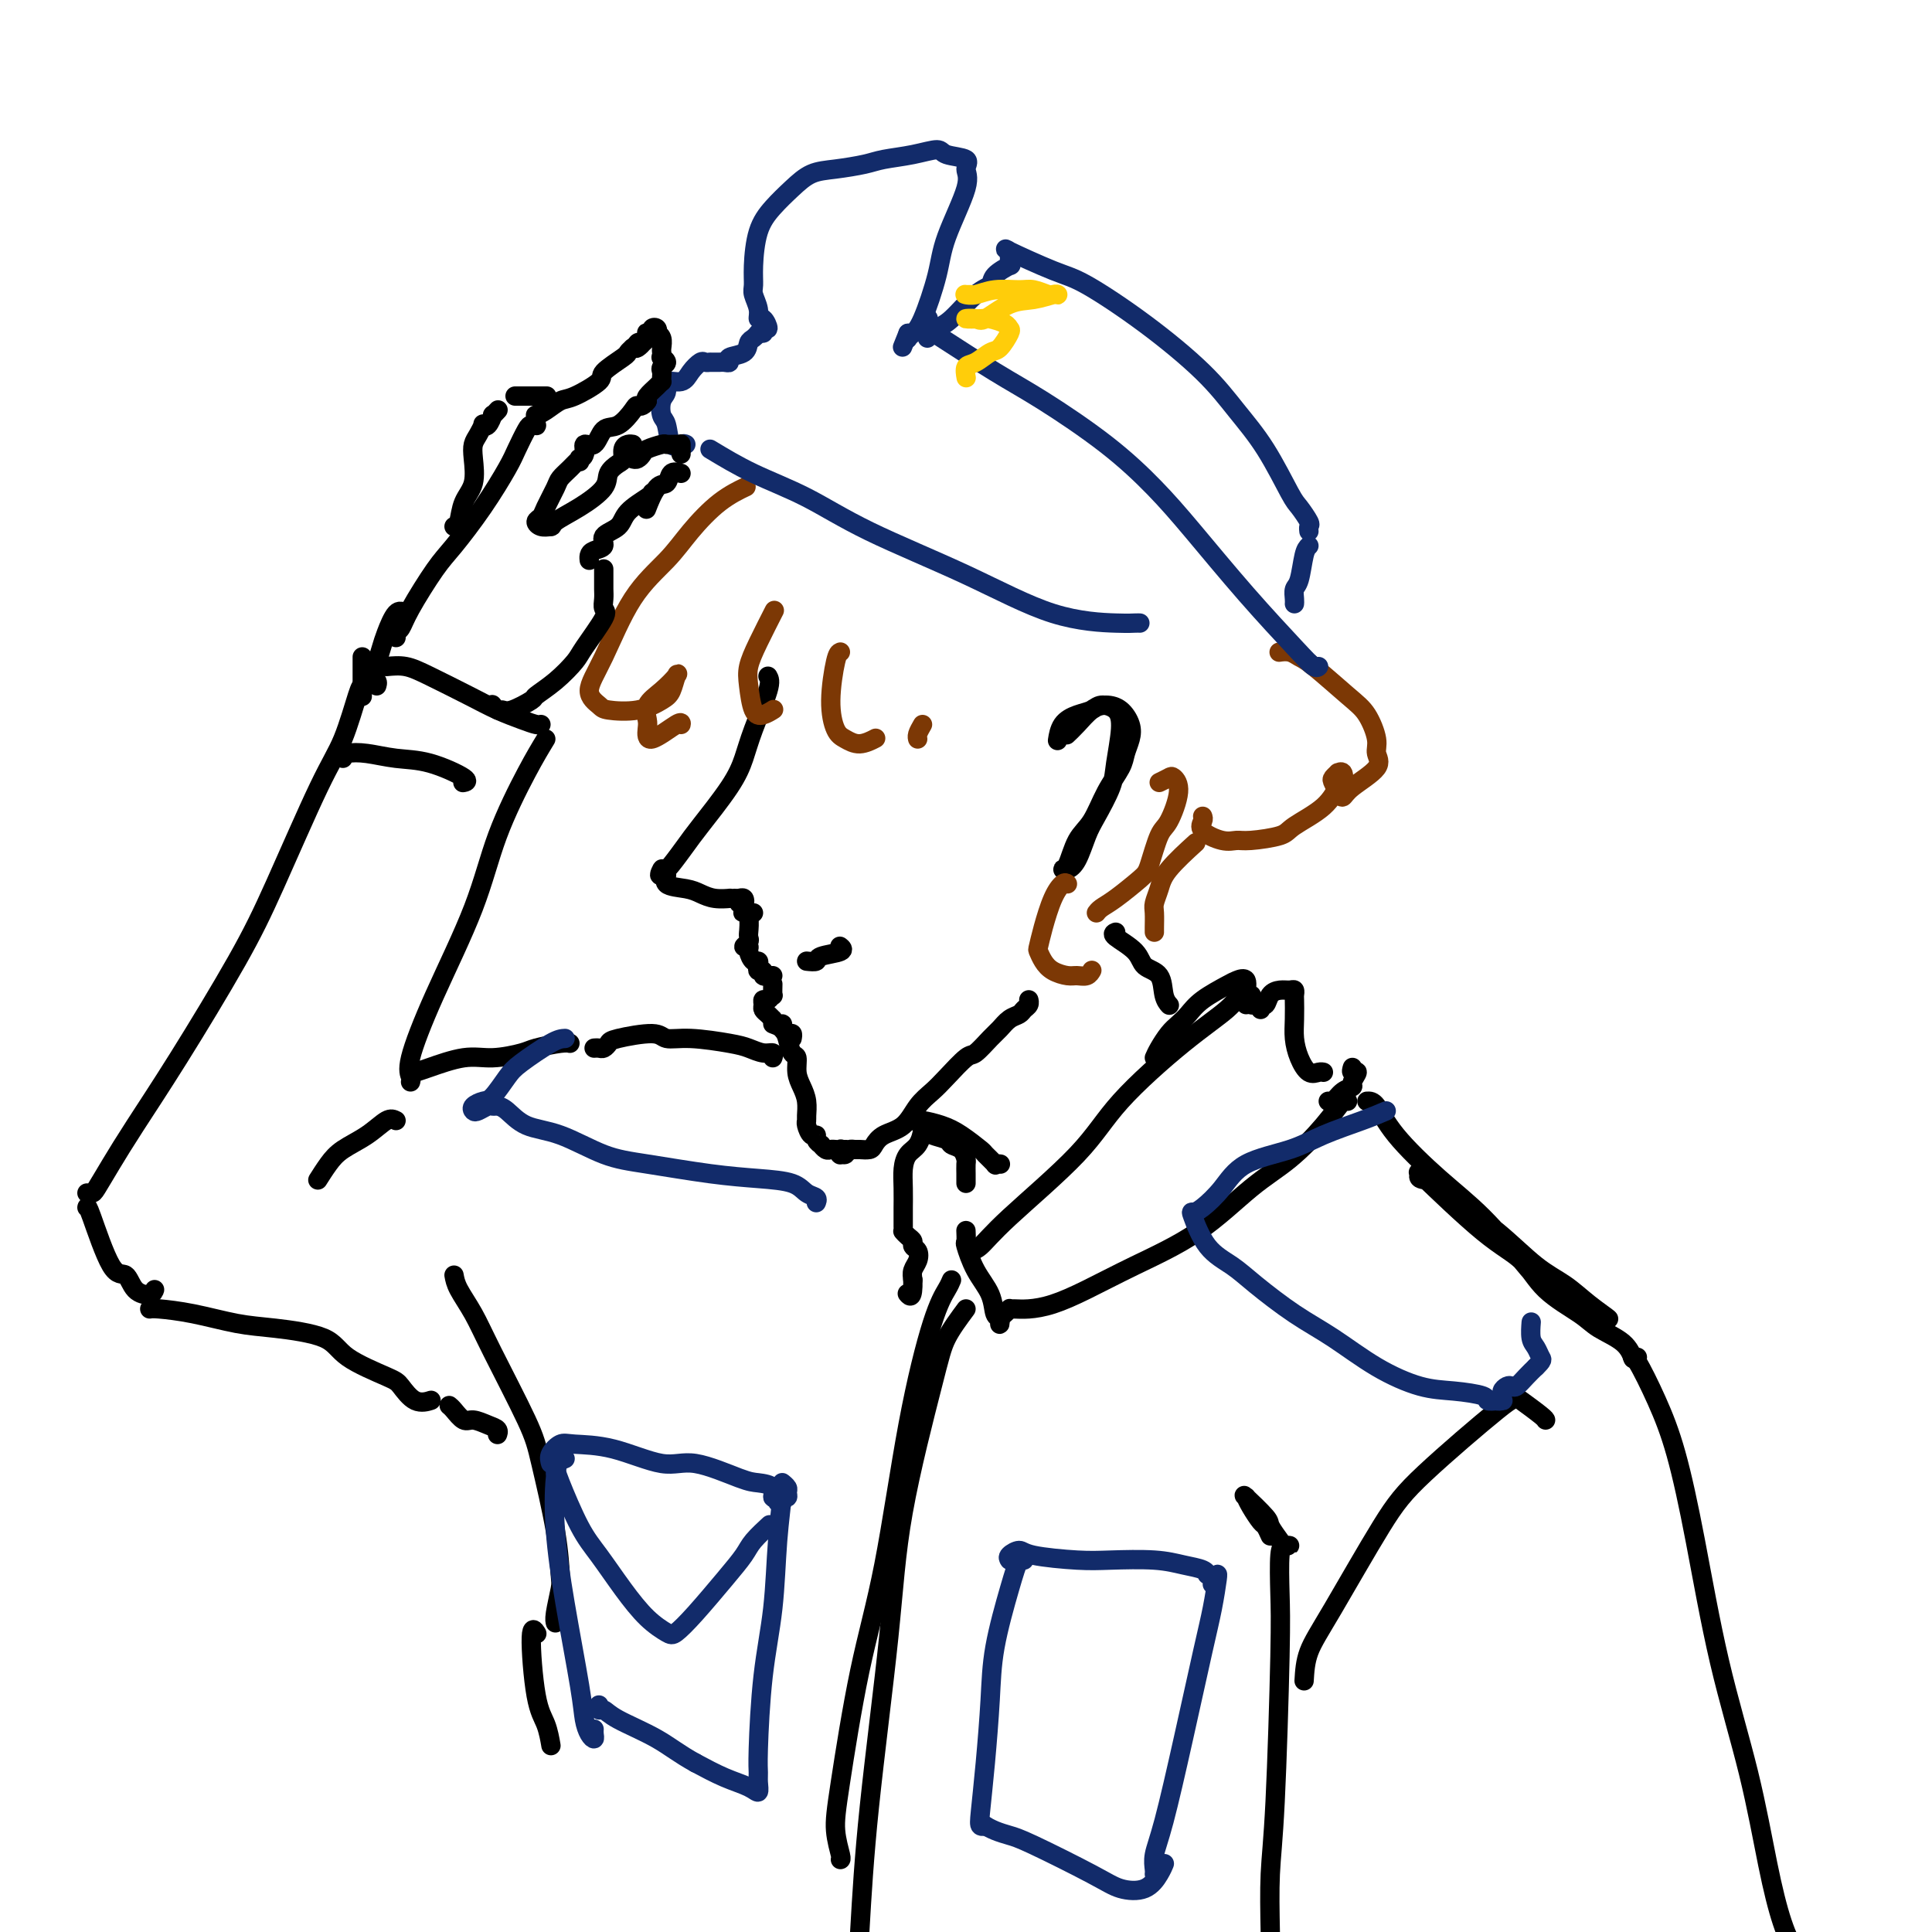 <svg viewBox='0 0 400 400' version='1.1' xmlns='http://www.w3.org/2000/svg' xmlns:xlink='http://www.w3.org/1999/xlink'><g fill='none' stroke='rgb(0,0,0)' stroke-width='4' stroke-linecap='round' stroke-linejoin='round'><path d='M159,140c0.292,0.511 0.583,1.022 0,3c-0.583,1.978 -2.042,5.424 -3,8c-0.958,2.576 -1.416,4.284 -2,6c-0.584,1.716 -1.295,3.441 -3,6c-1.705,2.559 -4.404,5.954 -6,8c-1.596,2.046 -2.088,2.744 -3,4c-0.912,1.256 -2.244,3.069 -3,4c-0.756,0.931 -0.935,0.980 -1,1c-0.065,0.020 -0.018,0.010 0,0c0.018,-0.010 0.005,-0.019 0,0c-0.005,0.019 -0.001,0.067 0,0c0.001,-0.067 0.000,-0.249 0,0c-0.000,0.249 -0.000,0.928 0,1c0.000,0.072 0.000,-0.464 0,-1'/><path d='M138,180c-2.217,2.561 -1.261,0.465 -1,0c0.261,-0.465 -0.173,0.701 0,1c0.173,0.299 0.955,-0.270 1,0c0.045,0.270 -0.646,1.379 0,2c0.646,0.621 2.627,0.755 4,1c1.373,0.245 2.136,0.601 3,1c0.864,0.399 1.828,0.839 3,1c1.172,0.161 2.552,0.042 3,0c0.448,-0.042 -0.037,-0.008 0,0c0.037,0.008 0.595,-0.012 1,0c0.405,0.012 0.658,0.056 1,0c0.342,-0.056 0.772,-0.211 1,0c0.228,0.211 0.254,0.788 0,1c-0.254,0.212 -0.787,0.061 -1,0c-0.213,-0.061 -0.107,-0.030 0,0'/><path d='M156,189c-0.318,-0.001 -0.635,-0.003 -1,0c-0.365,0.003 -0.777,0.010 -1,0c-0.223,-0.010 -0.256,-0.038 0,0c0.256,0.038 0.802,0.142 1,1c0.198,0.858 0.048,2.468 0,3c-0.048,0.532 0.005,-0.016 0,0c-0.005,0.016 -0.069,0.594 0,1c0.069,0.406 0.270,0.638 0,1c-0.270,0.362 -1.011,0.853 -1,1c0.011,0.147 0.774,-0.049 1,0c0.226,0.049 -0.084,0.343 0,1c0.084,0.657 0.562,1.678 1,2c0.438,0.322 0.834,-0.053 1,0c0.166,0.053 0.101,0.536 0,1c-0.101,0.464 -0.237,0.909 0,1c0.237,0.091 0.847,-0.172 1,0c0.153,0.172 -0.151,0.778 0,1c0.151,0.222 0.759,0.059 1,0c0.241,-0.059 0.116,-0.016 0,0c-0.116,0.016 -0.224,0.004 0,0c0.224,-0.004 0.778,-0.001 1,0c0.222,0.001 0.111,0.001 0,0'/><path d='M160,204c0.006,-0.235 0.012,-0.470 0,0c-0.012,0.470 -0.041,1.646 0,2c0.041,0.354 0.154,-0.112 0,0c-0.154,0.112 -0.574,0.803 -1,1c-0.426,0.197 -0.856,-0.101 -1,0c-0.144,0.101 -0.001,0.600 0,1c0.001,0.400 -0.141,0.700 0,1c0.141,0.300 0.563,0.602 1,1c0.437,0.398 0.887,0.894 1,1c0.113,0.106 -0.110,-0.178 0,0c0.110,0.178 0.555,0.817 1,1c0.445,0.183 0.890,-0.092 1,0c0.110,0.092 -0.115,0.550 0,1c0.115,0.450 0.569,0.890 1,1c0.431,0.110 0.837,-0.112 1,0c0.163,0.112 0.081,0.556 0,1'/><path d='M160,212c0.754,0.284 1.508,0.568 2,1c0.492,0.432 0.723,1.011 1,2c0.277,0.989 0.600,2.389 1,3c0.400,0.611 0.878,0.433 1,1c0.122,0.567 -0.111,1.878 0,3c0.111,1.122 0.565,2.054 1,3c0.435,0.946 0.851,1.908 1,3c0.149,1.092 0.030,2.316 0,3c-0.030,0.684 0.029,0.827 0,1c-0.029,0.173 -0.147,0.376 0,1c0.147,0.624 0.561,1.669 1,2c0.439,0.331 0.905,-0.051 1,0c0.095,0.051 -0.182,0.536 0,1c0.182,0.464 0.822,0.909 1,1c0.178,0.091 -0.106,-0.171 0,0c0.106,0.171 0.603,0.777 1,1c0.397,0.223 0.695,0.064 1,0c0.305,-0.064 0.617,-0.031 1,0c0.383,0.031 0.838,0.062 1,0c0.162,-0.062 0.029,-0.215 0,0c-0.029,0.215 0.044,0.800 0,1c-0.044,0.200 -0.204,0.015 0,0c0.204,-0.015 0.773,0.138 1,0c0.227,-0.138 0.114,-0.569 0,-1'/><path d='M175,238c1.257,0.463 0.900,0.122 1,0c0.100,-0.122 0.658,-0.025 1,0c0.342,0.025 0.469,-0.022 1,0c0.531,0.022 1.468,0.112 2,0c0.532,-0.112 0.660,-0.428 1,-1c0.340,-0.572 0.894,-1.400 2,-2c1.106,-0.600 2.765,-0.970 4,-2c1.235,-1.030 2.045,-2.718 3,-4c0.955,-1.282 2.055,-2.157 3,-3c0.945,-0.843 1.734,-1.653 3,-3c1.266,-1.347 3.010,-3.229 4,-4c0.990,-0.771 1.225,-0.430 2,-1c0.775,-0.570 2.091,-2.051 3,-3c0.909,-0.949 1.410,-1.367 2,-2c0.590,-0.633 1.268,-1.480 2,-2c0.732,-0.520 1.516,-0.714 2,-1c0.484,-0.286 0.666,-0.664 1,-1c0.334,-0.336 0.821,-0.629 1,-1c0.179,-0.371 0.051,-0.820 0,-1c-0.051,-0.180 -0.026,-0.090 0,0'/><path d='M167,199c0.853,0.091 1.707,0.182 2,0c0.293,-0.182 0.027,-0.636 1,-1c0.973,-0.364 3.185,-0.636 4,-1c0.815,-0.364 0.233,-0.818 0,-1c-0.233,-0.182 -0.116,-0.091 0,0'/><path d='M219,153c-0.044,0.285 -0.088,0.570 0,0c0.088,-0.570 0.307,-1.994 1,-3c0.693,-1.006 1.861,-1.595 3,-2c1.139,-0.405 2.249,-0.625 3,-1c0.751,-0.375 1.142,-0.903 2,-1c0.858,-0.097 2.182,0.239 3,1c0.818,0.761 1.131,1.948 1,4c-0.131,2.052 -0.706,4.969 -1,7c-0.294,2.031 -0.306,3.175 -1,5c-0.694,1.825 -2.071,4.331 -3,6c-0.929,1.669 -1.409,2.500 -2,4c-0.591,1.500 -1.292,3.668 -2,5c-0.708,1.332 -1.424,1.829 -2,2c-0.576,0.171 -1.011,0.017 -1,0c0.011,-0.017 0.469,0.102 1,-1c0.531,-1.102 1.136,-3.425 2,-5c0.864,-1.575 1.986,-2.403 3,-4c1.014,-1.597 1.919,-3.963 3,-6c1.081,-2.037 2.337,-3.743 3,-5c0.663,-1.257 0.733,-2.064 1,-3c0.267,-0.936 0.732,-2.001 1,-3c0.268,-0.999 0.339,-1.933 0,-3c-0.339,-1.067 -1.089,-2.268 -2,-3c-0.911,-0.732 -1.982,-0.994 -3,-1c-1.018,-0.006 -1.984,0.246 -3,1c-1.016,0.754 -2.081,2.011 -3,3c-0.919,0.989 -1.691,1.711 -2,2c-0.309,0.289 -0.154,0.144 0,0'/></g>
<g fill='none' stroke='rgb(124,56,5)' stroke-width='4' stroke-linecap='round' stroke-linejoin='round'><path d='M154,101c0.413,-0.195 0.825,-0.390 0,0c-0.825,0.390 -2.888,1.365 -5,3c-2.112,1.635 -4.274,3.928 -6,6c-1.726,2.072 -3.016,3.921 -5,6c-1.984,2.079 -4.662,4.389 -7,8c-2.338,3.611 -4.335,8.524 -6,12c-1.665,3.476 -2.997,5.513 -3,7c-0.003,1.487 1.323,2.422 2,3c0.677,0.578 0.707,0.799 2,1c1.293,0.201 3.851,0.381 6,0c2.149,-0.381 3.888,-1.322 5,-2c1.112,-0.678 1.597,-1.091 2,-2c0.403,-0.909 0.725,-2.314 1,-3c0.275,-0.686 0.505,-0.652 0,0c-0.505,0.652 -1.744,1.922 -3,3c-1.256,1.078 -2.529,1.962 -3,3c-0.471,1.038 -0.140,2.229 0,3c0.140,0.771 0.090,1.121 0,2c-0.090,0.879 -0.220,2.287 1,2c1.220,-0.287 3.790,-2.270 5,-3c1.210,-0.730 1.060,-0.209 1,0c-0.060,0.209 -0.030,0.104 0,0'/><path d='M160,127c0.280,-0.550 0.561,-1.100 0,0c-0.561,1.100 -1.963,3.851 -3,6c-1.037,2.149 -1.710,3.696 -2,5c-0.290,1.304 -0.196,2.363 0,4c0.196,1.637 0.496,3.851 1,5c0.504,1.149 1.213,1.232 2,1c0.787,-0.232 1.654,-0.781 2,-1c0.346,-0.219 0.173,-0.110 0,0'/><path d='M174,135c-0.291,0.108 -0.581,0.216 -1,2c-0.419,1.784 -0.966,5.245 -1,8c-0.034,2.755 0.447,4.805 1,6c0.553,1.195 1.179,1.537 2,2c0.821,0.463 1.836,1.048 3,1c1.164,-0.048 2.475,-0.728 3,-1c0.525,-0.272 0.262,-0.136 0,0'/><path d='M191,150c-0.423,0.732 -0.845,1.464 -1,2c-0.155,0.536 -0.042,0.875 0,1c0.042,0.125 0.012,0.036 0,0c-0.012,-0.036 -0.006,-0.018 0,0'/><path d='M240,162c0.775,-0.377 1.551,-0.754 2,-1c0.449,-0.246 0.573,-0.361 1,0c0.427,0.361 1.159,1.197 1,3c-0.159,1.803 -1.207,4.573 -2,6c-0.793,1.427 -1.329,1.509 -2,3c-0.671,1.491 -1.476,4.389 -2,6c-0.524,1.611 -0.768,1.934 -2,3c-1.232,1.066 -3.454,2.873 -5,4c-1.546,1.127 -2.416,1.573 -3,2c-0.584,0.427 -0.881,0.836 -1,1c-0.119,0.164 -0.059,0.082 0,0'/><path d='M221,183c-0.249,-0.189 -0.498,-0.378 -1,0c-0.502,0.378 -1.256,1.322 -2,3c-0.744,1.678 -1.476,4.088 -2,6c-0.524,1.912 -0.838,3.325 -1,4c-0.162,0.675 -0.171,0.611 0,1c0.171,0.389 0.522,1.230 1,2c0.478,0.770 1.085,1.471 2,2c0.915,0.529 2.140,0.888 3,1c0.860,0.112 1.355,-0.022 2,0c0.645,0.022 1.441,0.202 2,0c0.559,-0.202 0.881,-0.785 1,-1c0.119,-0.215 0.034,-0.061 0,0c-0.034,0.061 -0.017,0.031 0,0'/><path d='M239,193c-0.007,-0.125 -0.013,-0.250 0,-1c0.013,-0.750 0.046,-2.125 0,-3c-0.046,-0.875 -0.173,-1.251 0,-2c0.173,-0.749 0.644,-1.871 1,-3c0.356,-1.129 0.596,-2.266 2,-4c1.404,-1.734 3.973,-4.067 5,-5c1.027,-0.933 0.514,-0.467 0,0'/><path d='M249,169c0.100,0.257 0.201,0.514 0,1c-0.201,0.486 -0.702,1.199 0,2c0.702,0.801 2.607,1.688 4,2c1.393,0.312 2.274,0.048 3,0c0.726,-0.048 1.297,0.120 3,0c1.703,-0.120 4.537,-0.528 6,-1c1.463,-0.472 1.556,-1.010 3,-2c1.444,-0.990 4.239,-2.433 6,-4c1.761,-1.567 2.487,-3.258 3,-4c0.513,-0.742 0.813,-0.535 1,-1c0.187,-0.465 0.259,-1.601 0,-2c-0.259,-0.399 -0.851,-0.062 -1,0c-0.149,0.062 0.145,-0.150 0,0c-0.145,0.150 -0.730,0.663 -1,1c-0.270,0.337 -0.225,0.498 0,1c0.225,0.502 0.631,1.344 1,2c0.369,0.656 0.703,1.125 1,1c0.297,-0.125 0.558,-0.845 2,-2c1.442,-1.155 4.066,-2.746 5,-4c0.934,-1.254 0.178,-2.171 0,-3c-0.178,-0.829 0.223,-1.570 0,-3c-0.223,-1.430 -1.071,-3.550 -2,-5c-0.929,-1.450 -1.941,-2.231 -4,-4c-2.059,-1.769 -5.165,-4.527 -7,-6c-1.835,-1.473 -2.399,-1.663 -3,-2c-0.601,-0.337 -1.239,-0.822 -2,-1c-0.761,-0.178 -1.646,-0.051 -2,0c-0.354,0.051 -0.177,0.025 0,0'/></g>
<g fill='none' stroke='rgb(18,43,106)' stroke-width='4' stroke-linecap='round' stroke-linejoin='round'><path d='M147,93c2.822,1.703 5.644,3.405 9,5c3.356,1.595 7.245,3.082 11,5c3.755,1.918 7.377,4.265 13,7c5.623,2.735 13.248,5.857 20,9c6.752,3.143 12.633,6.306 18,8c5.367,1.694 10.222,1.918 13,2c2.778,0.082 3.479,0.022 4,0c0.521,-0.022 0.863,-0.006 1,0c0.137,0.006 0.068,0.003 0,0'/><path d='M142,92c-0.219,-0.111 -0.438,-0.222 -1,0c-0.562,0.222 -1.467,0.776 -2,0c-0.533,-0.776 -0.696,-2.881 -1,-4c-0.304,-1.119 -0.751,-1.251 -1,-2c-0.249,-0.749 -0.299,-2.115 0,-3c0.299,-0.885 0.949,-1.288 1,-2c0.051,-0.712 -0.495,-1.732 0,-2c0.495,-0.268 2.031,0.215 3,0c0.969,-0.215 1.370,-1.129 2,-2c0.630,-0.871 1.490,-1.697 2,-2c0.510,-0.303 0.672,-0.081 1,0c0.328,0.081 0.823,0.022 1,0c0.177,-0.022 0.036,-0.006 0,0c-0.036,0.006 0.031,0.001 0,0c-0.031,-0.001 -0.162,0.001 0,0c0.162,-0.001 0.615,-0.003 1,0c0.385,0.003 0.702,0.013 1,0c0.298,-0.013 0.576,-0.049 1,0c0.424,0.049 0.992,0.182 1,0c0.008,-0.182 -0.544,-0.679 0,-1c0.544,-0.321 2.184,-0.464 3,-1c0.816,-0.536 0.806,-1.463 1,-2c0.194,-0.537 0.591,-0.683 1,-1c0.409,-0.317 0.831,-0.805 1,-1c0.169,-0.195 0.084,-0.098 0,0'/><path d='M157,69c1.174,-0.858 1.109,-0.004 1,0c-0.109,0.004 -0.263,-0.841 0,-1c0.263,-0.159 0.942,0.368 1,0c0.058,-0.368 -0.506,-1.631 -1,-2c-0.494,-0.369 -0.917,0.155 -1,0c-0.083,-0.155 0.176,-0.988 0,-2c-0.176,-1.012 -0.785,-2.202 -1,-3c-0.215,-0.798 -0.035,-1.203 0,-2c0.035,-0.797 -0.074,-1.986 0,-4c0.074,-2.014 0.331,-4.854 1,-7c0.669,-2.146 1.751,-3.597 3,-5c1.249,-1.403 2.667,-2.757 4,-4c1.333,-1.243 2.581,-2.374 4,-3c1.419,-0.626 3.007,-0.747 5,-1c1.993,-0.253 4.390,-0.639 6,-1c1.610,-0.361 2.433,-0.697 4,-1c1.567,-0.303 3.879,-0.573 6,-1c2.121,-0.427 4.050,-1.012 5,-1c0.950,0.012 0.920,0.620 2,1c1.080,0.380 3.269,0.533 4,1c0.731,0.467 0.004,1.249 0,2c-0.004,0.751 0.714,1.472 0,4c-0.714,2.528 -2.861,6.863 -4,10c-1.139,3.137 -1.272,5.076 -2,8c-0.728,2.924 -2.051,6.833 -3,9c-0.949,2.167 -1.522,2.591 -2,3c-0.478,0.409 -0.859,0.802 -1,1c-0.141,0.198 -0.040,0.199 0,0c0.040,-0.199 0.020,-0.600 0,-1'/><path d='M188,69c-2.000,5.000 -1.000,2.500 0,0'/><path d='M192,66c0.161,-0.070 0.321,-0.140 0,0c-0.321,0.140 -1.125,0.491 -1,1c0.125,0.509 1.178,1.176 4,3c2.822,1.824 7.411,4.806 11,7c3.589,2.194 6.178,3.600 10,6c3.822,2.400 8.879,5.794 13,9c4.121,3.206 7.307,6.226 10,9c2.693,2.774 4.893,5.304 8,9c3.107,3.696 7.120,8.560 11,13c3.880,4.440 7.628,8.458 10,11c2.372,2.542 3.369,3.607 4,4c0.631,0.393 0.894,0.112 1,0c0.106,-0.112 0.053,-0.056 0,0'/><path d='M192,70c0.633,-0.757 1.267,-1.515 2,-2c0.733,-0.485 1.567,-0.698 3,-2c1.433,-1.302 3.466,-3.693 5,-5c1.534,-1.307 2.569,-1.530 3,-2c0.431,-0.470 0.259,-1.187 1,-2c0.741,-0.813 2.395,-1.721 3,-2c0.605,-0.279 0.162,0.069 0,0c-0.162,-0.069 -0.044,-0.557 0,-1c0.044,-0.443 0.012,-0.841 0,-1c-0.012,-0.159 -0.006,-0.080 0,0'/><path d='M209,53c0.236,-0.313 0.472,-0.626 0,-1c-0.472,-0.374 -1.654,-0.809 0,0c1.654,0.809 6.142,2.860 9,4c2.858,1.140 4.086,1.367 7,3c2.914,1.633 7.512,4.672 12,8c4.488,3.328 8.864,6.945 12,10c3.136,3.055 5.030,5.547 7,8c1.970,2.453 4.016,4.867 6,8c1.984,3.133 3.905,6.987 5,9c1.095,2.013 1.365,2.186 2,3c0.635,0.814 1.634,2.270 2,3c0.366,0.730 0.099,0.735 0,1c-0.099,0.265 -0.028,0.790 0,1c0.028,0.210 0.014,0.105 0,0'/><path d='M271,113c-0.340,0.326 -0.679,0.651 -1,2c-0.321,1.349 -0.622,3.721 -1,5c-0.378,1.279 -0.833,1.467 -1,2c-0.167,0.533 -0.045,1.413 0,2c0.045,0.587 0.013,0.882 0,1c-0.013,0.118 -0.006,0.059 0,0'/></g>
<g fill='none' stroke='rgb(255,205,10)' stroke-width='4' stroke-linecap='round' stroke-linejoin='round'><path d='M201,61c-0.385,0.008 -0.770,0.017 -1,0c-0.230,-0.017 -0.306,-0.058 0,0c0.306,0.058 0.993,0.215 2,0c1.007,-0.215 2.336,-0.804 4,-1c1.664,-0.196 3.665,-0.000 5,0c1.335,0.000 2.004,-0.196 3,0c0.996,0.196 2.319,0.784 3,1c0.681,0.216 0.721,0.062 1,0c0.279,-0.062 0.796,-0.030 1,0c0.204,0.030 0.093,0.058 0,0c-0.093,-0.058 -0.170,-0.201 -1,0c-0.830,0.201 -2.415,0.747 -4,1c-1.585,0.253 -3.171,0.211 -5,1c-1.829,0.789 -3.901,2.407 -5,3c-1.099,0.593 -1.226,0.162 -2,0c-0.774,-0.162 -2.194,-0.054 -2,0c0.194,0.054 2.001,0.054 3,0c0.999,-0.054 1.190,-0.161 2,0c0.810,0.161 2.240,0.591 3,1c0.760,0.409 0.849,0.796 1,1c0.151,0.204 0.362,0.224 0,1c-0.362,0.776 -1.298,2.306 -2,3c-0.702,0.694 -1.169,0.551 -2,1c-0.831,0.449 -2.027,1.492 -3,2c-0.973,0.508 -1.724,0.483 -2,1c-0.276,0.517 -0.079,1.576 0,2c0.079,0.424 0.039,0.212 0,0'/></g>
<g fill='none' stroke='rgb(0,0,0)' stroke-width='4' stroke-linecap='round' stroke-linejoin='round'><path d='M82,132c-0.087,-0.373 -0.175,-0.746 0,-1c0.175,-0.254 0.611,-0.388 1,-1c0.389,-0.612 0.731,-1.700 2,-4c1.269,-2.300 3.466,-5.811 5,-8c1.534,-2.189 2.404,-3.056 4,-5c1.596,-1.944 3.919,-4.966 6,-8c2.081,-3.034 3.920,-6.081 5,-8c1.080,-1.919 1.400,-2.709 2,-4c0.600,-1.291 1.481,-3.082 2,-4c0.519,-0.918 0.675,-0.963 1,-1c0.325,-0.037 0.820,-0.066 1,0c0.180,0.066 0.047,0.229 0,0c-0.047,-0.229 -0.008,-0.848 0,-1c0.008,-0.152 -0.016,0.162 0,0c0.016,-0.162 0.074,-0.801 0,-1c-0.074,-0.199 -0.278,0.042 0,0c0.278,-0.042 1.037,-0.366 2,-1c0.963,-0.634 2.129,-1.578 3,-2c0.871,-0.422 1.448,-0.323 3,-1c1.552,-0.677 4.079,-2.132 5,-3c0.921,-0.868 0.237,-1.150 1,-2c0.763,-0.850 2.975,-2.267 4,-3c1.025,-0.733 0.864,-0.781 1,-1c0.136,-0.219 0.568,-0.610 1,-1'/><path d='M131,72c3.642,-2.565 1.746,-0.476 1,0c-0.746,0.476 -0.343,-0.661 0,-1c0.343,-0.339 0.627,0.119 1,0c0.373,-0.119 0.836,-0.816 1,-1c0.164,-0.184 0.029,0.143 0,0c-0.029,-0.143 0.049,-0.757 0,-1c-0.049,-0.243 -0.223,-0.114 0,0c0.223,0.114 0.843,0.212 1,0c0.157,-0.212 -0.150,-0.734 0,-1c0.150,-0.266 0.758,-0.275 1,0c0.242,0.275 0.117,0.833 0,1c-0.117,0.167 -0.227,-0.056 0,0c0.227,0.056 0.792,0.393 1,1c0.208,0.607 0.061,1.486 0,2c-0.061,0.514 -0.034,0.662 0,1c0.034,0.338 0.076,0.864 0,1c-0.076,0.136 -0.269,-0.119 0,0c0.269,0.119 1.000,0.610 1,1c-0.000,0.390 -0.732,0.678 -1,1c-0.268,0.322 -0.074,0.677 0,1c0.074,0.323 0.026,0.615 0,1c-0.026,0.385 -0.032,0.863 0,1c0.032,0.137 0.101,-0.066 0,0c-0.101,0.066 -0.373,0.402 -1,1c-0.627,0.598 -1.608,1.456 -2,2c-0.392,0.544 -0.196,0.772 0,1'/><path d='M134,83c-1.049,1.451 -1.670,1.080 -2,1c-0.330,-0.080 -0.369,0.131 -1,1c-0.631,0.869 -1.853,2.397 -3,3c-1.147,0.603 -2.220,0.281 -3,1c-0.780,0.719 -1.267,2.479 -2,3c-0.733,0.521 -1.713,-0.195 -2,0c-0.287,0.195 0.120,1.302 0,2c-0.120,0.698 -0.765,0.986 -1,1c-0.235,0.014 -0.059,-0.248 0,0c0.059,0.248 0.002,1.005 0,1c-0.002,-0.005 0.052,-0.773 0,-1c-0.052,-0.227 -0.209,0.086 0,0c0.209,-0.086 0.786,-0.571 1,-1c0.214,-0.429 0.066,-0.803 0,-1c-0.066,-0.197 -0.049,-0.218 0,0c0.049,0.218 0.130,0.675 0,1c-0.130,0.325 -0.473,0.517 -1,1c-0.527,0.483 -1.240,1.257 -2,2c-0.760,0.743 -1.567,1.456 -2,2c-0.433,0.544 -0.492,0.920 -1,2c-0.508,1.080 -1.465,2.864 -2,4c-0.535,1.136 -0.649,1.624 -1,2c-0.351,0.376 -0.941,0.640 -1,1c-0.059,0.360 0.412,0.817 1,1c0.588,0.183 1.294,0.091 2,0'/><path d='M114,109c0.466,0.056 0.131,-0.304 1,-1c0.869,-0.696 2.941,-1.730 5,-3c2.059,-1.270 4.106,-2.778 5,-4c0.894,-1.222 0.635,-2.160 1,-3c0.365,-0.840 1.356,-1.584 2,-2c0.644,-0.416 0.943,-0.504 1,-1c0.057,-0.496 -0.128,-1.401 0,-2c0.128,-0.599 0.570,-0.893 1,-1c0.430,-0.107 0.847,-0.029 1,0c0.153,0.029 0.041,0.008 0,0c-0.041,-0.008 -0.012,-0.002 0,0c0.012,0.002 0.006,0.001 0,0'/><path d='M131,95c0.317,0.091 0.633,0.182 1,0c0.367,-0.182 0.784,-0.637 1,-1c0.216,-0.363 0.230,-0.633 1,-1c0.770,-0.367 2.297,-0.830 3,-1c0.703,-0.170 0.581,-0.046 1,0c0.419,0.046 1.380,0.015 2,0c0.620,-0.015 0.898,-0.014 1,0c0.102,0.014 0.027,0.043 0,0c-0.027,-0.043 -0.007,-0.156 0,0c0.007,0.156 0.002,0.580 0,1c-0.002,0.420 -0.001,0.834 0,1c0.001,0.166 0.000,0.083 0,0'/><path d='M141,98c-0.776,-0.229 -1.553,-0.457 -2,0c-0.447,0.457 -0.565,1.600 -1,2c-0.435,0.400 -1.189,0.056 -2,1c-0.811,0.944 -1.680,3.177 -2,4c-0.320,0.823 -0.091,0.235 0,0c0.091,-0.235 0.046,-0.118 0,0'/><path d='M135,102c-0.005,0.162 -0.010,0.323 -1,1c-0.990,0.677 -2.965,1.869 -4,3c-1.035,1.131 -1.128,2.201 -2,3c-0.872,0.799 -2.521,1.328 -3,2c-0.479,0.672 0.211,1.487 0,2c-0.211,0.513 -1.325,0.725 -2,1c-0.675,0.275 -0.913,0.612 -1,1c-0.087,0.388 -0.025,0.825 0,1c0.025,0.175 0.012,0.087 0,0'/><path d='M125,118c-0.001,-0.178 -0.001,-0.356 0,0c0.001,0.356 0.004,1.246 0,2c-0.004,0.754 -0.015,1.371 0,2c0.015,0.629 0.056,1.269 0,2c-0.056,0.731 -0.208,1.553 0,2c0.208,0.447 0.777,0.519 0,2c-0.777,1.481 -2.898,4.370 -4,6c-1.102,1.630 -1.184,1.999 -2,3c-0.816,1.001 -2.365,2.632 -4,4c-1.635,1.368 -3.355,2.473 -4,3c-0.645,0.527 -0.215,0.477 -1,1c-0.785,0.523 -2.785,1.618 -4,2c-1.215,0.382 -1.645,0.051 -2,0c-0.355,-0.051 -0.634,0.179 -1,0c-0.366,-0.179 -0.819,-0.765 -1,-1c-0.181,-0.235 -0.091,-0.117 0,0'/><path d='M94,109c0.370,-0.056 0.739,-0.112 1,-1c0.261,-0.888 0.412,-2.608 1,-4c0.588,-1.392 1.611,-2.457 2,-4c0.389,-1.543 0.142,-3.563 0,-5c-0.142,-1.437 -0.179,-2.292 0,-3c0.179,-0.708 0.574,-1.269 1,-2c0.426,-0.731 0.884,-1.631 1,-2c0.116,-0.369 -0.109,-0.208 0,0c0.109,0.208 0.551,0.462 1,0c0.449,-0.462 0.904,-1.639 1,-2c0.096,-0.361 -0.166,0.095 0,0c0.166,-0.095 0.762,-0.741 1,-1c0.238,-0.259 0.119,-0.129 0,0'/><path d='M107,82c-0.325,0.000 -0.651,0.000 0,0c0.651,0.000 2.278,0.000 3,0c0.722,-0.000 0.541,0.000 1,0c0.459,0.000 1.560,0.000 2,0c0.440,0.000 0.220,0.000 0,0'/><path d='M84,127c-0.644,-0.380 -1.288,-0.760 -2,0c-0.712,0.760 -1.494,2.662 -2,4c-0.506,1.338 -0.738,2.114 -1,3c-0.262,0.886 -0.554,1.884 -1,3c-0.446,1.116 -1.047,2.351 -1,3c0.047,0.649 0.744,0.713 1,1c0.256,0.287 0.073,0.796 0,1c-0.073,0.204 -0.037,0.102 0,0'/><path d='M80,138c1.328,-0.126 2.655,-0.251 4,0c1.345,0.251 2.707,0.880 5,2c2.293,1.120 5.518,2.731 8,4c2.482,1.269 4.220,2.196 6,3c1.780,0.804 3.601,1.483 5,2c1.399,0.517 2.377,0.870 3,1c0.623,0.130 0.892,0.037 1,0c0.108,-0.037 0.054,-0.019 0,0'/><path d='M75,136c0.000,0.128 0.000,0.255 0,1c0.000,0.745 0.000,2.107 0,3c0.000,0.893 0.000,1.317 0,2c0.000,0.683 0.000,1.624 0,2c0.000,0.376 0.000,0.188 0,0'/><path d='M75,142c-0.173,-0.008 -0.346,-0.016 -1,2c-0.654,2.016 -1.788,6.056 -3,9c-1.212,2.944 -2.501,4.792 -5,10c-2.499,5.208 -6.209,13.778 -9,20c-2.791,6.222 -4.664,10.098 -8,16c-3.336,5.902 -8.137,13.830 -12,20c-3.863,6.170 -6.790,10.581 -9,14c-2.210,3.419 -3.703,5.844 -5,8c-1.297,2.156 -2.399,4.042 -3,5c-0.601,0.958 -0.700,0.989 -1,1c-0.300,0.011 -0.800,0.003 -1,0c-0.200,-0.003 -0.100,-0.002 0,0'/><path d='M18,250c0.050,-0.248 0.101,-0.496 1,2c0.899,2.496 2.647,7.737 4,10c1.353,2.263 2.310,1.548 3,2c0.690,0.452 1.113,2.070 2,3c0.887,0.930 2.239,1.174 3,1c0.761,-0.174 0.932,-0.764 1,-1c0.068,-0.236 0.034,-0.118 0,0'/><path d='M113,153c-1.109,1.821 -2.217,3.643 -4,7c-1.783,3.357 -4.239,8.251 -6,13c-1.761,4.749 -2.826,9.353 -5,15c-2.174,5.647 -5.458,12.336 -8,18c-2.542,5.664 -4.341,10.302 -5,13c-0.659,2.698 -0.177,3.457 0,4c0.177,0.543 0.051,0.869 0,1c-0.051,0.131 -0.025,0.065 0,0'/><path d='M82,232c-0.524,-0.267 -1.048,-0.533 -2,0c-0.952,0.533 -2.332,1.867 -4,3c-1.668,1.133 -3.622,2.067 -5,3c-1.378,0.933 -2.179,1.867 -3,3c-0.821,1.133 -1.663,2.467 -2,3c-0.337,0.533 -0.168,0.267 0,0'/><path d='M71,157c0.110,-0.394 0.220,-0.789 1,-1c0.780,-0.211 2.230,-0.239 4,0c1.770,0.239 3.861,0.744 6,1c2.139,0.256 4.326,0.265 7,1c2.674,0.735 5.835,2.198 7,3c1.165,0.802 0.333,0.943 0,1c-0.333,0.057 -0.166,0.028 0,0'/><path d='M189,232c-0.501,-0.005 -1.003,-0.011 -1,0c0.003,0.011 0.509,0.038 1,0c0.491,-0.038 0.967,-0.142 2,0c1.033,0.142 2.624,0.529 4,1c1.376,0.471 2.536,1.026 4,2c1.464,0.974 3.233,2.366 4,3c0.767,0.634 0.531,0.510 1,1c0.469,0.490 1.641,1.595 2,2c0.359,0.405 -0.096,0.109 0,0c0.096,-0.109 0.742,-0.031 1,0c0.258,0.031 0.129,0.016 0,0'/><path d='M231,193c-0.415,0.165 -0.830,0.330 0,1c0.830,0.670 2.906,1.843 4,3c1.094,1.157 1.208,2.296 2,3c0.792,0.704 2.264,0.972 3,2c0.736,1.028 0.737,2.815 1,4c0.263,1.185 0.790,1.767 1,2c0.210,0.233 0.105,0.116 0,0'/><path d='M258,208c0.070,-0.254 0.141,-0.508 0,-1c-0.141,-0.492 -0.493,-1.224 -1,-1c-0.507,0.224 -1.171,1.402 -3,3c-1.829,1.598 -4.825,3.615 -9,7c-4.175,3.385 -9.529,8.136 -13,12c-3.471,3.864 -5.060,6.839 -9,11c-3.940,4.161 -10.231,9.507 -14,13c-3.769,3.493 -5.015,5.133 -6,6c-0.985,0.867 -1.710,0.962 -2,1c-0.290,0.038 -0.145,0.019 0,0'/><path d='M239,219c0.244,-0.555 0.489,-1.110 1,-2c0.511,-0.890 1.289,-2.116 2,-3c0.711,-0.884 1.355,-1.427 2,-2c0.645,-0.573 1.291,-1.176 2,-2c0.709,-0.824 1.481,-1.870 3,-3c1.519,-1.130 3.784,-2.346 5,-3c1.216,-0.654 1.384,-0.747 2,-1c0.616,-0.253 1.681,-0.667 2,0c0.319,0.667 -0.107,2.413 0,3c0.107,0.587 0.747,0.014 1,0c0.253,-0.014 0.119,0.532 0,1c-0.119,0.468 -0.224,0.857 0,1c0.224,0.143 0.778,0.041 1,0c0.222,-0.041 0.111,-0.020 0,0'/><path d='M261,209c-0.095,-0.475 -0.191,-0.950 0,-1c0.191,-0.050 0.668,0.325 1,0c0.332,-0.325 0.520,-1.352 1,-2c0.480,-0.648 1.253,-0.919 2,-1c0.747,-0.081 1.468,0.029 2,0c0.532,-0.029 0.874,-0.196 1,0c0.126,0.196 0.036,0.754 0,1c-0.036,0.246 -0.018,0.178 0,1c0.018,0.822 0.036,2.532 0,4c-0.036,1.468 -0.125,2.695 0,4c0.125,1.305 0.464,2.690 1,4c0.536,1.310 1.267,2.547 2,3c0.733,0.453 1.467,0.122 2,0c0.533,-0.122 0.867,-0.035 1,0c0.133,0.035 0.067,0.017 0,0'/><path d='M280,221c-0.147,0.476 -0.294,0.952 0,1c0.294,0.048 1.029,-0.334 1,0c-0.029,0.334 -0.820,1.382 -1,2c-0.180,0.618 0.253,0.807 0,1c-0.253,0.193 -1.192,0.392 -2,1c-0.808,0.608 -1.487,1.625 -2,2c-0.513,0.375 -0.861,0.107 -1,0c-0.139,-0.107 -0.070,-0.054 0,0'/><path d='M279,228c-0.135,-0.386 -0.269,-0.773 -1,0c-0.731,0.773 -2.057,2.705 -4,5c-1.943,2.295 -4.503,4.953 -7,7c-2.497,2.047 -4.932,3.483 -8,6c-3.068,2.517 -6.768,6.114 -11,9c-4.232,2.886 -8.997,5.060 -13,7c-4.003,1.940 -7.245,3.644 -10,5c-2.755,1.356 -5.025,2.362 -7,3c-1.975,0.638 -3.656,0.906 -5,1c-1.344,0.094 -2.350,0.014 -3,0c-0.650,-0.014 -0.945,0.038 -1,0c-0.055,-0.038 0.129,-0.167 0,0c-0.129,0.167 -0.569,0.630 -1,1c-0.431,0.370 -0.851,0.648 -1,1c-0.149,0.352 -0.027,0.776 0,1c0.027,0.224 -0.040,0.246 0,0c0.040,-0.246 0.189,-0.760 0,-1c-0.189,-0.240 -0.716,-0.206 -1,-1c-0.284,-0.794 -0.325,-2.416 -1,-4c-0.675,-1.584 -1.985,-3.128 -3,-5c-1.015,-1.872 -1.736,-4.071 -2,-5c-0.264,-0.929 -0.071,-0.589 0,-1c0.071,-0.411 0.019,-1.572 0,-2c-0.019,-0.428 -0.005,-0.122 0,0c0.005,0.122 0.003,0.061 0,0'/><path d='M200,245c-0.001,-0.366 -0.002,-0.732 0,-1c0.002,-0.268 0.007,-0.439 0,-1c-0.007,-0.561 -0.027,-1.512 0,-2c0.027,-0.488 0.102,-0.512 0,-1c-0.102,-0.488 -0.380,-1.440 -1,-2c-0.620,-0.560 -1.582,-0.729 -2,-1c-0.418,-0.271 -0.294,-0.646 -1,-1c-0.706,-0.354 -2.244,-0.687 -3,-1c-0.756,-0.313 -0.731,-0.604 -1,-1c-0.269,-0.396 -0.832,-0.896 -1,-1c-0.168,-0.104 0.060,0.190 0,1c-0.060,0.810 -0.408,2.137 -1,3c-0.592,0.863 -1.426,1.262 -2,2c-0.574,0.738 -0.886,1.816 -1,3c-0.114,1.184 -0.031,2.475 0,4c0.031,1.525 0.008,3.285 0,4c-0.008,0.715 -0.003,0.387 0,1c0.003,0.613 0.003,2.167 0,3c-0.003,0.833 -0.011,0.944 0,1c0.011,0.056 0.040,0.057 0,0c-0.040,-0.057 -0.151,-0.171 0,0c0.151,0.171 0.563,0.626 1,1c0.437,0.374 0.898,0.666 1,1c0.102,0.334 -0.155,0.708 0,1c0.155,0.292 0.722,0.501 1,1c0.278,0.499 0.267,1.288 0,2c-0.267,0.712 -0.791,1.346 -1,2c-0.209,0.654 -0.105,1.327 0,2'/><path d='M189,265c0.089,4.244 -0.689,3.356 -1,3c-0.311,-0.356 -0.156,-0.178 0,0'/><path d='M283,228c0.608,-0.032 1.216,-0.063 2,1c0.784,1.063 1.746,3.221 4,6c2.254,2.779 5.802,6.181 9,9c3.198,2.819 6.047,5.056 9,8c2.953,2.944 6.011,6.595 8,9c1.989,2.405 2.908,3.564 5,5c2.092,1.436 5.358,3.147 7,4c1.642,0.853 1.659,0.847 2,1c0.341,0.153 1.007,0.466 2,1c0.993,0.534 2.313,1.288 2,1c-0.313,-0.288 -2.260,-1.619 -4,-3c-1.740,-1.381 -3.273,-2.811 -5,-4c-1.727,-1.189 -3.647,-2.135 -6,-4c-2.353,-1.865 -5.139,-4.647 -8,-7c-2.861,-2.353 -5.798,-4.275 -8,-6c-2.202,-1.725 -3.668,-3.253 -5,-4c-1.332,-0.747 -2.529,-0.713 -3,-1c-0.471,-0.287 -0.216,-0.893 0,-1c0.216,-0.107 0.392,0.287 0,0c-0.392,-0.287 -1.353,-1.255 1,1c2.353,2.255 8.021,7.734 12,11c3.979,3.266 6.270,4.319 8,6c1.730,1.681 2.898,3.988 5,6c2.102,2.012 5.138,3.727 7,5c1.862,1.273 2.551,2.104 4,3c1.449,0.896 3.659,1.857 5,3c1.341,1.143 1.812,2.470 2,3c0.188,0.530 0.094,0.265 0,0'/><path d='M339,281c-0.440,0.068 -0.881,0.135 -1,0c-0.119,-0.135 0.083,-0.473 1,1c0.917,1.473 2.548,4.758 4,8c1.452,3.242 2.724,6.442 4,11c1.276,4.558 2.557,10.475 4,18c1.443,7.525 3.047,16.657 5,25c1.953,8.343 4.256,15.896 6,23c1.744,7.104 2.931,13.759 4,19c1.069,5.241 2.020,9.069 3,12c0.980,2.931 1.990,4.966 3,7'/><path d='M263,318c-0.361,-0.806 -0.723,-1.613 -1,-2c-0.277,-0.387 -0.471,-0.356 -1,-1c-0.529,-0.644 -1.395,-1.963 -2,-3c-0.605,-1.037 -0.948,-1.794 -1,-2c-0.052,-0.206 0.189,0.137 0,0c-0.189,-0.137 -0.808,-0.755 0,0c0.808,0.755 3.044,2.882 4,4c0.956,1.118 0.632,1.228 1,2c0.368,0.772 1.430,2.208 2,3c0.570,0.792 0.650,0.940 1,1c0.350,0.060 0.970,0.031 1,0c0.030,-0.031 -0.531,-0.063 -1,0c-0.469,0.063 -0.847,0.220 -1,2c-0.153,1.780 -0.080,5.184 0,8c0.080,2.816 0.166,5.043 0,13c-0.166,7.957 -0.583,21.642 -1,30c-0.417,8.358 -0.833,11.388 -1,15c-0.167,3.612 -0.083,7.806 0,12'/><path d='M270,348c0.117,-1.970 0.234,-3.940 1,-6c0.766,-2.060 2.181,-4.211 5,-9c2.819,-4.789 7.043,-12.215 10,-17c2.957,-4.785 4.649,-6.928 9,-11c4.351,-4.072 11.362,-10.072 15,-13c3.638,-2.928 3.903,-2.785 5,-2c1.097,0.785 3.026,2.211 4,3c0.974,0.789 0.993,0.940 1,1c0.007,0.060 0.004,0.030 0,0'/><path d='M160,219c0.153,-0.447 0.307,-0.894 0,-1c-0.307,-0.106 -1.073,0.131 -2,0c-0.927,-0.131 -2.015,-0.628 -3,-1c-0.985,-0.372 -1.868,-0.618 -4,-1c-2.132,-0.382 -5.513,-0.898 -8,-1c-2.487,-0.102 -4.081,0.211 -5,0c-0.919,-0.211 -1.163,-0.946 -3,-1c-1.837,-0.054 -5.266,0.574 -7,1c-1.734,0.426 -1.771,0.650 -2,1c-0.229,0.350 -0.649,0.826 -1,1c-0.351,0.174 -0.633,0.047 -1,0c-0.367,-0.047 -0.819,-0.013 -1,0c-0.181,0.013 -0.090,0.007 0,0'/><path d='M86,222c0.612,-0.190 1.225,-0.379 3,-1c1.775,-0.621 4.713,-1.673 7,-2c2.287,-0.327 3.923,0.070 6,0c2.077,-0.070 4.595,-0.607 6,-1c1.405,-0.393 1.696,-0.641 3,-1c1.304,-0.359 3.620,-0.827 5,-1c1.380,-0.173 1.823,-0.049 2,0c0.177,0.049 0.089,0.025 0,0'/><path d='M31,271c0.281,-0.058 0.561,-0.116 2,0c1.439,0.116 4.036,0.407 7,1c2.964,0.593 6.296,1.490 9,2c2.704,0.510 4.779,0.635 8,1c3.221,0.365 7.589,0.971 10,2c2.411,1.029 2.864,2.482 5,4c2.136,1.518 5.956,3.100 8,4c2.044,0.900 2.313,1.117 3,2c0.687,0.883 1.792,2.433 3,3c1.208,0.567 2.517,0.153 3,0c0.483,-0.153 0.138,-0.044 0,0c-0.138,0.044 -0.069,0.022 0,0'/><path d='M93,291c0.237,0.190 0.474,0.379 1,1c0.526,0.621 1.342,1.673 2,2c0.658,0.327 1.157,-0.070 2,0c0.843,0.070 2.030,0.606 3,1c0.970,0.394 1.723,0.644 2,1c0.277,0.356 0.079,0.816 0,1c-0.079,0.184 -0.040,0.092 0,0'/><path d='M94,264c0.152,0.843 0.305,1.687 1,3c0.695,1.313 1.934,3.096 3,5c1.066,1.904 1.960,3.928 4,8c2.040,4.072 5.227,10.190 7,14c1.773,3.810 2.132,5.311 3,9c0.868,3.689 2.247,9.567 3,14c0.753,4.433 0.881,7.423 1,9c0.119,1.577 0.228,1.742 0,3c-0.228,1.258 -0.792,3.608 -1,5c-0.208,1.392 -0.059,1.826 0,2c0.059,0.174 0.030,0.087 0,0'/><path d='M111,338c0.129,0.211 0.259,0.421 0,0c-0.259,-0.421 -0.906,-1.475 -1,1c-0.094,2.475 0.367,8.478 1,12c0.633,3.522 1.440,4.564 2,6c0.560,1.436 0.874,3.268 1,4c0.126,0.732 0.063,0.366 0,0'/><path d='M197,265c-0.203,0.490 -0.405,0.980 -1,2c-0.595,1.020 -1.581,2.571 -3,7c-1.419,4.429 -3.271,11.737 -5,21c-1.729,9.263 -3.335,20.482 -5,29c-1.665,8.518 -3.388,14.335 -5,22c-1.612,7.665 -3.111,17.178 -4,23c-0.889,5.822 -1.166,7.952 -1,10c0.166,2.048 0.775,4.013 1,5c0.225,0.987 0.064,0.996 0,1c-0.064,0.004 -0.032,0.002 0,0'/><path d='M200,271c-1.516,2.045 -3.032,4.090 -4,6c-0.968,1.910 -1.386,3.686 -3,10c-1.614,6.314 -4.422,17.167 -6,26c-1.578,8.833 -1.925,15.647 -3,26c-1.075,10.353 -2.879,24.244 -4,35c-1.121,10.756 -1.561,18.378 -2,26'/></g>
<g fill='none' stroke='rgb(18,43,106)' stroke-width='4' stroke-linecap='round' stroke-linejoin='round'><path d='M212,323c-0.281,-0.382 -0.561,-0.764 -1,0c-0.439,0.764 -1.035,2.673 -2,6c-0.965,3.327 -2.298,8.072 -3,12c-0.702,3.928 -0.773,7.038 -1,11c-0.227,3.962 -0.611,8.774 -1,13c-0.389,4.226 -0.785,7.865 -1,10c-0.215,2.135 -0.250,2.767 0,3c0.250,0.233 0.786,0.067 1,0c0.214,-0.067 0.107,-0.033 0,0'/><path d='M209,323c-0.198,-0.287 -0.396,-0.574 0,-1c0.396,-0.426 1.385,-0.991 2,-1c0.615,-0.009 0.856,0.536 3,1c2.144,0.464 6.193,0.845 9,1c2.807,0.155 4.374,0.084 7,0c2.626,-0.084 6.310,-0.181 9,0c2.690,0.181 4.385,0.640 6,1c1.615,0.360 3.151,0.622 4,1c0.849,0.378 1.012,0.872 1,1c-0.012,0.128 -0.199,-0.110 0,0c0.199,0.110 0.784,0.568 1,1c0.216,0.432 0.062,0.838 0,1c-0.062,0.162 -0.031,0.081 0,0'/><path d='M252,326c0.078,-0.097 0.155,-0.193 0,1c-0.155,1.193 -0.543,3.677 -1,6c-0.457,2.323 -0.984,4.485 -2,9c-1.016,4.515 -2.521,11.381 -4,18c-1.479,6.619 -2.932,12.989 -4,17c-1.068,4.011 -1.750,5.663 -2,7c-0.250,1.337 -0.067,2.360 0,3c0.067,0.640 0.019,0.897 0,1c-0.019,0.103 -0.010,0.051 0,0'/><path d='M241,386c0.056,-0.139 0.112,-0.278 0,0c-0.112,0.278 -0.393,0.971 -1,2c-0.607,1.029 -1.541,2.392 -3,3c-1.459,0.608 -3.444,0.461 -5,0c-1.556,-0.461 -2.683,-1.238 -6,-3c-3.317,-1.762 -8.822,-4.511 -12,-6c-3.178,-1.489 -4.027,-1.719 -5,-2c-0.973,-0.281 -2.070,-0.614 -3,-1c-0.930,-0.386 -1.694,-0.825 -2,-1c-0.306,-0.175 -0.153,-0.088 0,0'/><path d='M287,230c-1.355,0.581 -2.711,1.162 -5,2c-2.289,0.838 -5.513,1.934 -8,3c-2.487,1.066 -4.239,2.104 -7,3c-2.761,0.896 -6.531,1.650 -9,3c-2.469,1.350 -3.635,3.295 -5,5c-1.365,1.705 -2.928,3.169 -4,4c-1.072,0.831 -1.652,1.028 -2,1c-0.348,-0.028 -0.465,-0.279 0,1c0.465,1.279 1.513,4.090 3,6c1.487,1.910 3.412,2.919 5,4c1.588,1.081 2.839,2.233 5,4c2.161,1.767 5.233,4.147 8,6c2.767,1.853 5.229,3.179 8,5c2.771,1.821 5.851,4.138 9,6c3.149,1.862 6.367,3.269 9,4c2.633,0.731 4.681,0.784 7,1c2.319,0.216 4.910,0.593 6,1c1.090,0.407 0.680,0.842 1,1c0.320,0.158 1.372,0.039 2,0c0.628,-0.039 0.833,0.001 1,0c0.167,-0.001 0.296,-0.042 0,0c-0.296,0.042 -1.019,0.169 -1,0c0.019,-0.169 0.778,-0.632 1,-1c0.222,-0.368 -0.092,-0.640 0,-1c0.092,-0.360 0.591,-0.806 1,-1c0.409,-0.194 0.728,-0.134 1,0c0.272,0.134 0.496,0.344 1,0c0.504,-0.344 1.287,-1.241 2,-2c0.713,-0.759 1.357,-1.379 2,-2'/><path d='M318,283c1.509,-1.434 1.280,-1.519 1,-2c-0.280,-0.481 -0.611,-1.358 -1,-2c-0.389,-0.642 -0.836,-1.048 -1,-2c-0.164,-0.952 -0.044,-2.449 0,-3c0.044,-0.551 0.013,-0.158 0,0c-0.013,0.158 -0.006,0.079 0,0'/><path d='M117,215c-0.658,0.030 -1.317,0.060 -3,1c-1.683,0.940 -4.392,2.791 -6,4c-1.608,1.209 -2.116,1.778 -3,3c-0.884,1.222 -2.144,3.099 -3,4c-0.856,0.901 -1.309,0.826 -2,1c-0.691,0.174 -1.622,0.597 -2,1c-0.378,0.403 -0.204,0.787 0,1c0.204,0.213 0.438,0.254 1,0c0.562,-0.254 1.453,-0.804 2,-1c0.547,-0.196 0.750,-0.038 1,0c0.250,0.038 0.546,-0.043 1,0c0.454,0.043 1.065,0.210 2,1c0.935,0.790 2.193,2.204 4,3c1.807,0.796 4.165,0.973 7,2c2.835,1.027 6.149,2.904 9,4c2.851,1.096 5.239,1.411 9,2c3.761,0.589 8.896,1.453 13,2c4.104,0.547 7.177,0.777 10,1c2.823,0.223 5.397,0.438 7,1c1.603,0.562 2.234,1.470 3,2c0.766,0.530 1.668,0.681 2,1c0.332,0.319 0.095,0.805 0,1c-0.095,0.195 -0.047,0.097 0,0'/><path d='M117,302c-0.450,0.199 -0.901,0.399 -1,0c-0.099,-0.399 0.152,-1.395 0,-1c-0.152,0.395 -0.707,2.181 -1,5c-0.293,2.819 -0.325,6.671 0,11c0.325,4.329 1.005,9.136 2,15c0.995,5.864 2.305,12.784 3,17c0.695,4.216 0.775,5.729 1,7c0.225,1.271 0.596,2.302 1,3c0.404,0.698 0.840,1.063 1,1c0.160,-0.063 0.043,-0.556 0,-1c-0.043,-0.444 -0.012,-0.841 0,-1c0.012,-0.159 0.006,-0.079 0,0'/><path d='M114,303c-0.182,-0.620 -0.363,-1.240 0,-2c0.363,-0.760 1.271,-1.660 2,-2c0.729,-0.340 1.280,-0.119 3,0c1.720,0.119 4.609,0.137 8,1c3.391,0.863 7.284,2.573 10,3c2.716,0.427 4.254,-0.428 7,0c2.746,0.428 6.702,2.138 9,3c2.298,0.862 2.940,0.875 4,1c1.060,0.125 2.537,0.360 3,1c0.463,0.640 -0.087,1.684 0,2c0.087,0.316 0.812,-0.097 1,0c0.188,0.097 -0.160,0.702 0,1c0.160,0.298 0.829,0.287 1,0c0.171,-0.287 -0.154,-0.851 0,-1c0.154,-0.149 0.788,0.118 1,0c0.212,-0.118 0.001,-0.622 0,-1c-0.001,-0.378 0.208,-0.631 0,-1c-0.208,-0.369 -0.833,-0.856 -1,-1c-0.167,-0.144 0.123,0.055 0,2c-0.123,1.945 -0.660,5.638 -1,10c-0.340,4.362 -0.484,9.395 -1,14c-0.516,4.605 -1.405,8.783 -2,14c-0.595,5.217 -0.895,11.472 -1,15c-0.105,3.528 -0.014,4.327 0,5c0.014,0.673 -0.049,1.219 0,2c0.049,0.781 0.209,1.797 0,2c-0.209,0.203 -0.787,-0.407 -2,-1c-1.213,-0.593 -3.061,-1.169 -5,-2c-1.939,-0.831 -3.970,-1.915 -6,-3'/><path d='M144,365c-3.382,-1.852 -5.337,-3.481 -8,-5c-2.663,-1.519 -6.034,-2.929 -8,-4c-1.966,-1.071 -2.527,-1.802 -3,-2c-0.473,-0.198 -0.858,0.139 -1,0c-0.142,-0.139 -0.041,-0.754 0,-1c0.041,-0.246 0.020,-0.123 0,0'/><path d='M115,305c0.004,-0.395 0.008,-0.790 0,-1c-0.008,-0.210 -0.030,-0.235 0,0c0.030,0.235 0.110,0.730 1,3c0.890,2.270 2.588,6.314 4,9c1.412,2.686 2.537,4.015 4,6c1.463,1.985 3.264,4.628 5,7c1.736,2.372 3.409,4.474 5,6c1.591,1.526 3.102,2.477 4,3c0.898,0.523 1.184,0.619 2,0c0.816,-0.619 2.163,-1.953 4,-4c1.837,-2.047 4.163,-4.808 6,-7c1.837,-2.192 3.183,-3.814 4,-5c0.817,-1.186 1.105,-1.935 2,-3c0.895,-1.065 2.399,-2.447 3,-3c0.601,-0.553 0.301,-0.276 0,0'/></g>
</svg>